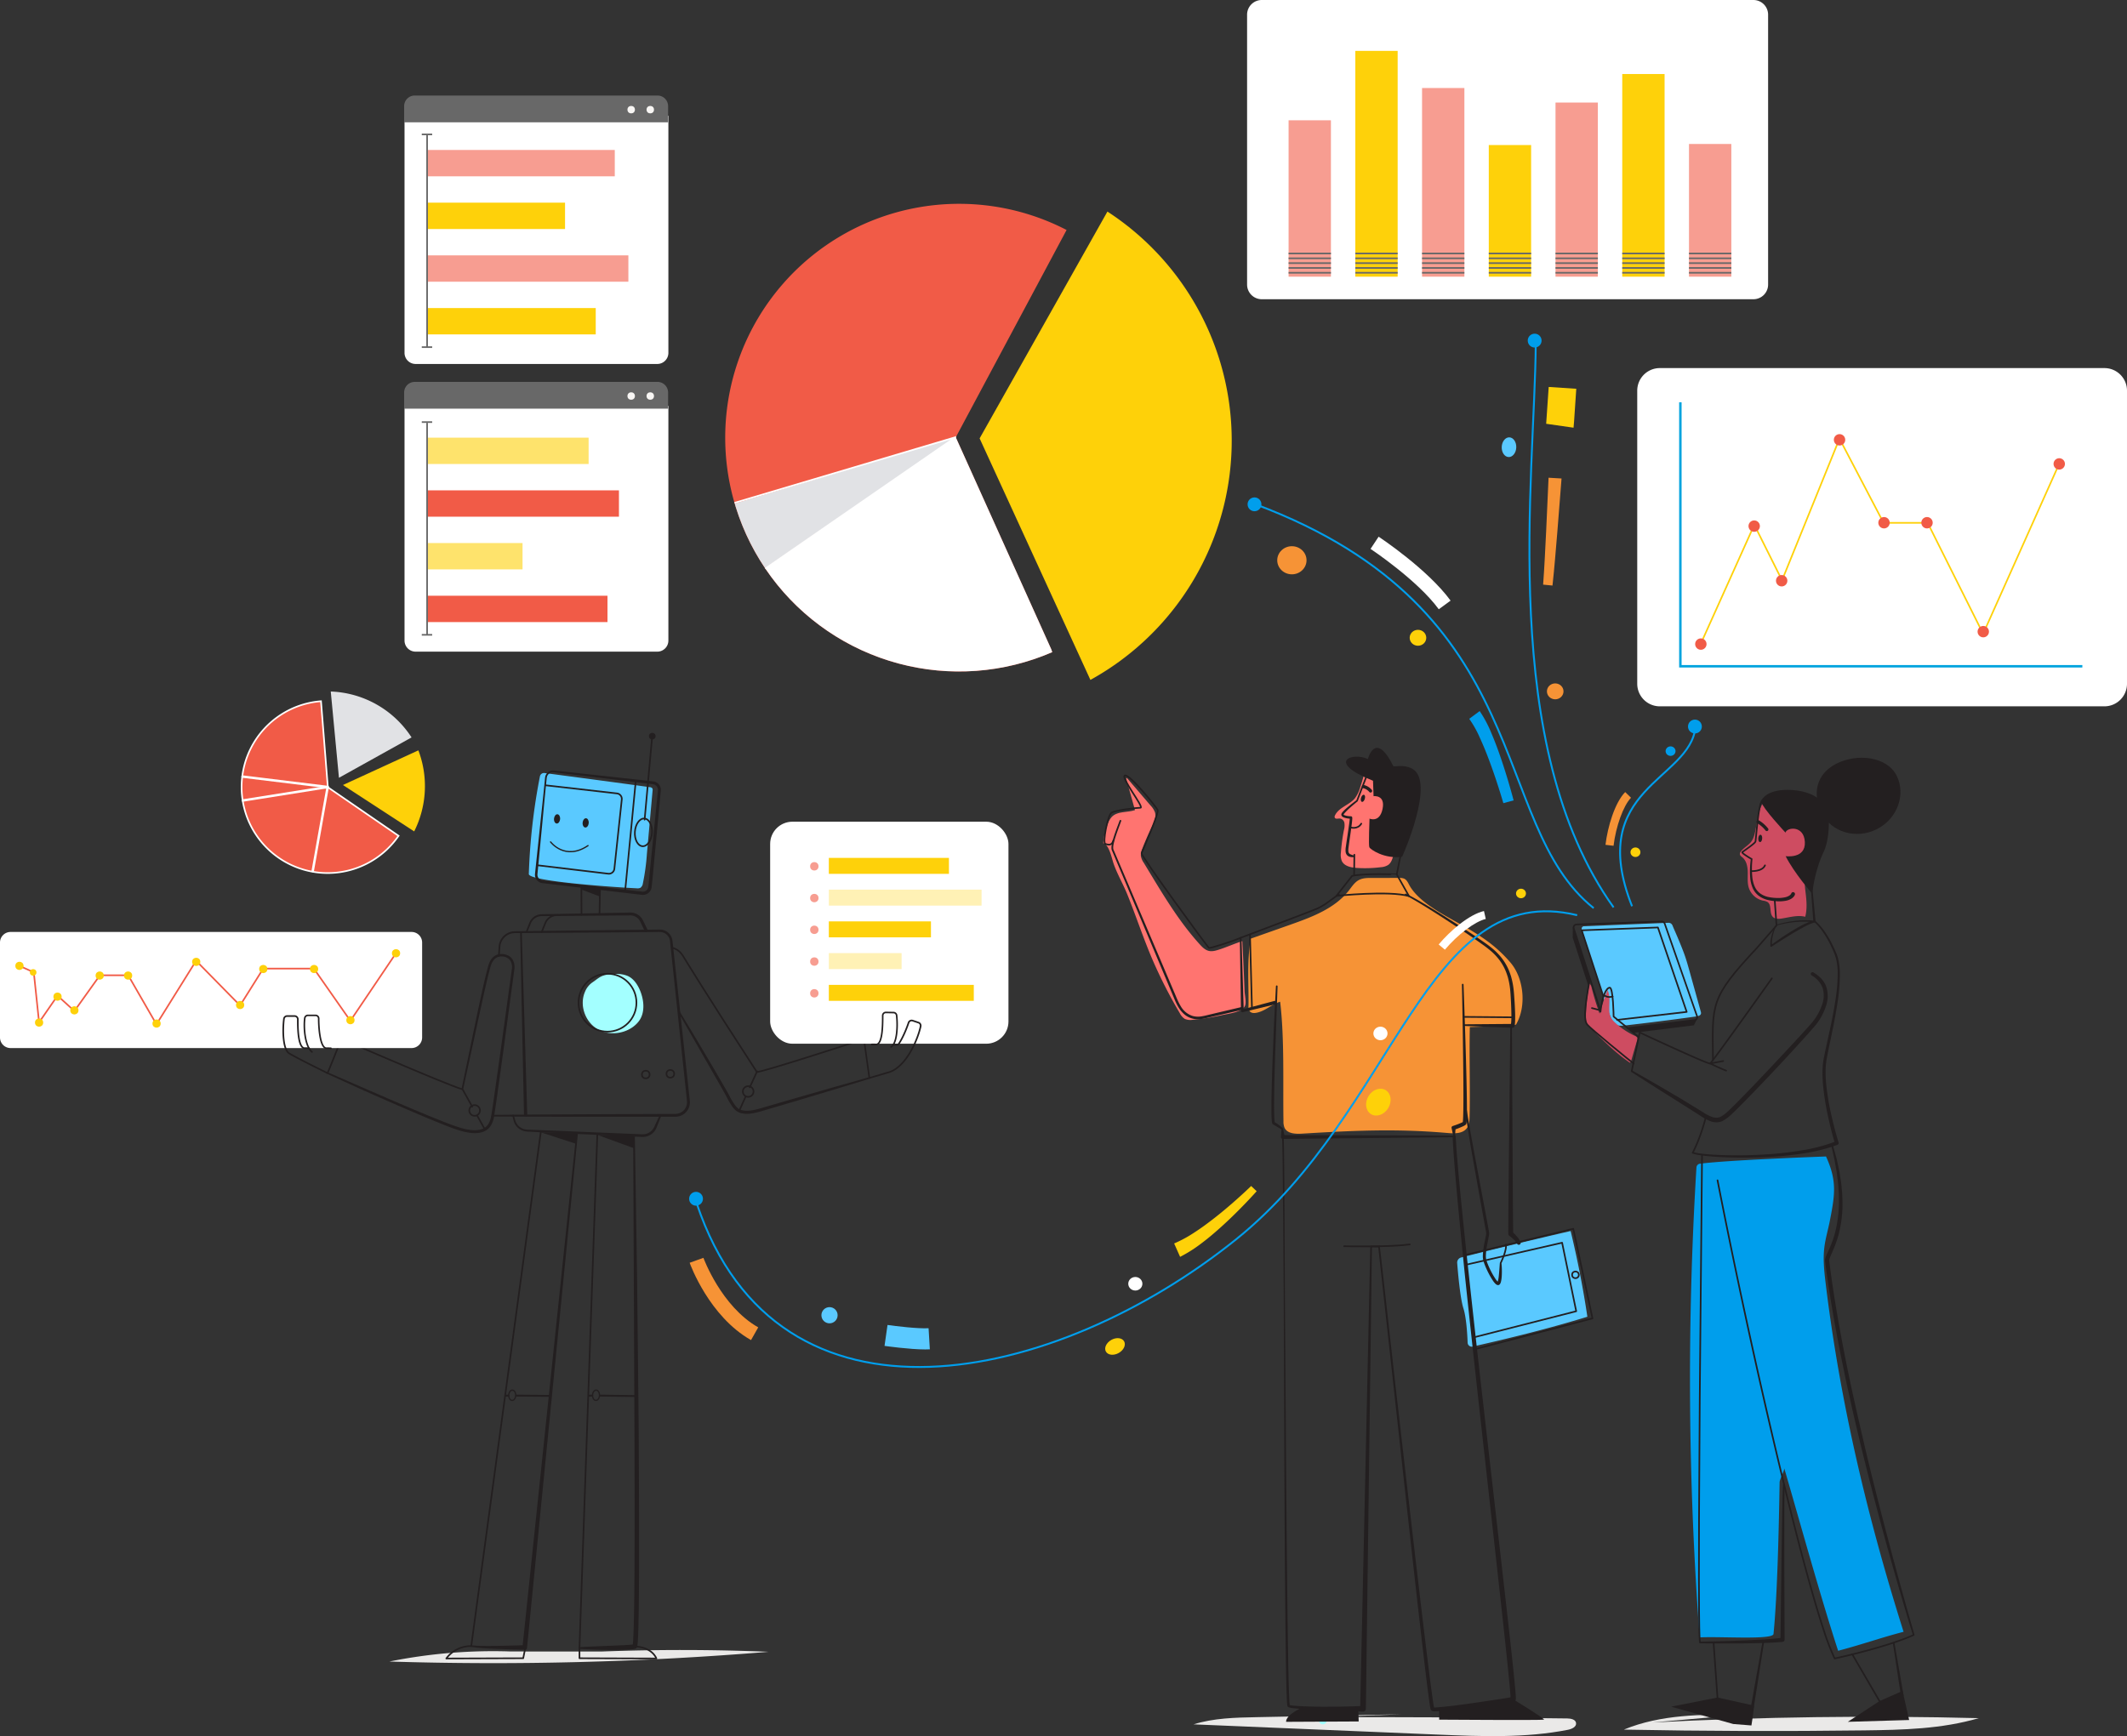 <svg xmlns="http://www.w3.org/2000/svg" xmlns:xlink="http://www.w3.org/1999/xlink" width="1308.124" height="1068.023" viewBox="0 0 1308.124 1068.023">
  <rect x="0" y="0" width="1308.124" height="1068.023" fill="#333333" stroke="none"/>
  <defs>
    <style>
      .cls-1, .cls-10, .cls-13, .cls-26, .cls-27, .cls-28, .cls-29, .cls-3, .cls-31, .cls-32, .cls-35, .cls-36, .cls-37, .cls-4, .cls-5 {
        fill: none;
      }

      .cls-2, .cls-6 {
        fill: #fff;
      }

      .cls-13, .cls-2, .cls-30, .cls-31, .cls-4 {
        stroke: #fff;
      }

      .cls-10, .cls-13, .cls-2, .cls-3, .cls-30, .cls-32, .cls-33, .cls-37, .cls-4, .cls-5 {
        stroke-miterlimit: 10;
      }

      .cls-2, .cls-36 {
        stroke-width: 2px;
      }

      .cls-3 {
        stroke: #00a3de;
      }

      .cls-3, .cls-31, .cls-4 {
        stroke-width: 1.5px;
      }

      .cls-33, .cls-5 {
        stroke: #fed10a;
      }

      .cls-30, .cls-7 {
        fill: #f15b47;
      }

      .cls-33, .cls-8 {
        fill: #fed10a;
      }

      .cls-9 {
        fill: #f79d91;
      }

      .cls-10 {
        stroke: #686868;
      }

      .cls-11 {
        clip-path: url(#clip-path);
      }

      .cls-12 {
        fill: #e1e2e5;
      }

      .cls-14 {
        fill: #fed109;
      }

      .cls-15 {
        fill: #686868;
      }

      .cls-16 {
        fill: #f8f6f4;
      }

      .cls-17 {
        fill: #fee36c;
      }

      .cls-18 {
        fill: #eae9e8;
      }

      .cls-19 {
        fill: #a3ffff;
      }

      .cls-20 {
        fill: #5ac9ff;
      }

      .cls-21 {
        fill: #ce4c61;
      }

      .cls-22 {
        fill: #ff7470;
      }

      .cls-23 {
        fill: #009eec;
      }

      .cls-24 {
        fill: #f69336;
      }

      .cls-25 {
        fill: #231f20;
      }

      .cls-26, .cls-27, .cls-28, .cls-29, .cls-35, .cls-36 {
        stroke: #231f20;
      }

      .cls-26, .cls-27, .cls-28, .cls-29, .cls-31, .cls-35, .cls-36 {
        stroke-linecap: round;
        stroke-linejoin: round;
      }

      .cls-27 {
        stroke-width: 0.803px;
      }

      .cls-28 {
        stroke-width: 1.168px;
      }

      .cls-29 {
        stroke-width: 0.963px;
      }

      .cls-32 {
        stroke: #f15b47;
      }

      .cls-34 {
        fill: #fff1b5;
      }

      .cls-35 {
        stroke-width: 0.783px;
      }

      .cls-37 {
        stroke: #009eec;
        stroke-width: 1.169px;
      }
    </style>
    <clipPath id="clip-path">
      <path class="cls-1" d="M587.754,268.903l58.799,130.564.586,1.714a143.846,143.846,0,1,1,8.816-259.71l-.121.233-68.079,127.421"/>
    </clipPath>
  </defs>
  <title>Data_Discovery</title>
  <g id="Layer_2" data-name="Layer 2">
    <g id="Layer_107" data-name="Layer 107">
      <g>
        <path class="cls-2" d="M1020.798,227.439h273.444a12.881,12.881,0,0,1,12.881,12.881V420.638a12.881,12.881,0,0,1-12.881,12.881H1020.798a12.882,12.882,0,0,1-12.882-12.882h0V240.321a12.882,12.882,0,0,1,12.882-12.881Z"/>
        <g>
          <polyline class="cls-3" points="1033.442 246.737 1033.442 409.881 1280.72 409.881"/>
          <line class="cls-4" x1="1281.573" y1="405.931" x2="1281.573" y2="413.436"/>
          <line class="cls-4" x1="1029.627" y1="246.727" x2="1037.133" y2="246.727"/>
        </g>
        <polyline class="cls-5" points="1046.011 395.977 1078.91 322.869 1095.968 356.986 1131.304 269.866 1158.415 321.651 1185.526 321.651 1219.643 389.885 1266.25 285.706"/>
        <g>
          <circle class="cls-6" cx="1046.011" cy="395.977" r="1.832"/>
          <circle class="cls-6" cx="1078.853" cy="323.531" r="1.832"/>
          <circle class="cls-6" cx="1095.918" cy="357.017" r="1.832"/>
          <circle class="cls-6" cx="1158.344" cy="321.821" r="1.832"/>
          <circle class="cls-6" cx="1185.397" cy="321.821" r="1.832"/>
          <circle class="cls-6" cx="1266.615" cy="285.718" r="1.832"/>
          <circle class="cls-6" cx="1219.726" cy="389.679" r="1.832"/>
          <circle class="cls-7" cx="1131.336" cy="270.564" r="3.503"/>
          <circle class="cls-7" cx="1158.686" cy="321.571" r="3.503"/>
          <circle class="cls-7" cx="1185.131" cy="321.571" r="3.503"/>
          <circle class="cls-7" cx="1219.728" cy="388.579" r="3.503"/>
          <circle class="cls-7" cx="1266.454" cy="285.384" r="3.503"/>
          <circle class="cls-7" cx="1078.844" cy="323.653" r="3.503"/>
          <circle class="cls-7" cx="1046.036" cy="396.228" r="3.503"/>
          <circle class="cls-7" cx="1095.745" cy="357.256" r="3.503"/>
        </g>
        <path class="cls-2" d="M776.003,1H1078.373a8.032,8.032,0,0,1,8.032,8.032v166.018a8.032,8.032,0,0,1-8.032,8.032H776.003a8.032,8.032,0,0,1-8.032-8.032V9.032A8.032,8.032,0,0,1,776.003,1Z"/>
        <g>
          <rect class="cls-8" x="833.533" y="31.306" width="26.037" height="138.902"/>
          <rect class="cls-8" x="915.616" y="89.228" width="26.037" height="80.98"/>
          <rect class="cls-8" x="997.699" y="45.538" width="26.037" height="124.669"/>
        </g>
        <g>
          <rect class="cls-9" x="792.492" y="74.003" width="26.037" height="96.205"/>
          <rect class="cls-9" x="874.575" y="54.144" width="26.037" height="116.064"/>
          <rect class="cls-9" x="956.658" y="63.08" width="26.037" height="107.127"/>
          <rect class="cls-9" x="1038.741" y="88.566" width="26.037" height="81.642"/>
        </g>
        <g>
          <line class="cls-10" x1="792.492" y1="167.801" x2="818.529" y2="167.801"/>
          <line class="cls-10" x1="792.492" y1="164.835" x2="818.529" y2="164.835"/>
          <line class="cls-10" x1="792.492" y1="161.869" x2="818.529" y2="161.869"/>
          <line class="cls-10" x1="792.492" y1="158.903" x2="818.529" y2="158.903"/>
          <line class="cls-10" x1="792.492" y1="155.936" x2="818.529" y2="155.936"/>
        </g>
        <g>
          <line class="cls-10" x1="833.533" y1="167.801" x2="859.571" y2="167.801"/>
          <line class="cls-10" x1="833.533" y1="164.835" x2="859.571" y2="164.835"/>
          <line class="cls-10" x1="833.533" y1="161.869" x2="859.571" y2="161.869"/>
          <line class="cls-10" x1="833.533" y1="158.903" x2="859.571" y2="158.903"/>
          <line class="cls-10" x1="833.533" y1="155.936" x2="859.571" y2="155.936"/>
        </g>
        <g>
          <line class="cls-10" x1="874.575" y1="167.801" x2="900.612" y2="167.801"/>
          <line class="cls-10" x1="874.575" y1="164.835" x2="900.612" y2="164.835"/>
          <line class="cls-10" x1="874.575" y1="161.869" x2="900.612" y2="161.869"/>
          <line class="cls-10" x1="874.575" y1="158.903" x2="900.612" y2="158.903"/>
          <line class="cls-10" x1="874.575" y1="155.936" x2="900.612" y2="155.936"/>
        </g>
        <g>
          <line class="cls-10" x1="915.616" y1="167.801" x2="941.654" y2="167.801"/>
          <line class="cls-10" x1="915.616" y1="164.835" x2="941.654" y2="164.835"/>
          <line class="cls-10" x1="915.616" y1="161.869" x2="941.654" y2="161.869"/>
          <line class="cls-10" x1="915.616" y1="158.903" x2="941.654" y2="158.903"/>
          <line class="cls-10" x1="915.616" y1="155.936" x2="941.654" y2="155.936"/>
        </g>
        <g>
          <line class="cls-10" x1="956.658" y1="167.801" x2="982.695" y2="167.801"/>
          <line class="cls-10" x1="956.658" y1="164.835" x2="982.695" y2="164.835"/>
          <line class="cls-10" x1="956.658" y1="161.869" x2="982.695" y2="161.869"/>
          <line class="cls-10" x1="956.658" y1="158.903" x2="982.695" y2="158.903"/>
          <line class="cls-10" x1="956.658" y1="155.936" x2="982.695" y2="155.936"/>
        </g>
        <g>
          <line class="cls-10" x1="997.699" y1="167.801" x2="1023.737" y2="167.801"/>
          <line class="cls-10" x1="997.699" y1="164.835" x2="1023.737" y2="164.835"/>
          <line class="cls-10" x1="997.699" y1="161.869" x2="1023.737" y2="161.869"/>
          <line class="cls-10" x1="997.699" y1="158.903" x2="1023.737" y2="158.903"/>
          <line class="cls-10" x1="997.699" y1="155.936" x2="1023.737" y2="155.936"/>
        </g>
        <g>
          <line class="cls-10" x1="1038.741" y1="167.801" x2="1064.778" y2="167.801"/>
          <line class="cls-10" x1="1038.741" y1="164.835" x2="1064.778" y2="164.835"/>
          <line class="cls-10" x1="1038.741" y1="161.869" x2="1064.778" y2="161.869"/>
          <line class="cls-10" x1="1038.741" y1="158.903" x2="1064.778" y2="158.903"/>
          <line class="cls-10" x1="1038.741" y1="155.936" x2="1064.778" y2="155.936"/>
        </g>
        <g>
          <path class="cls-7" d="M587.754,268.903l58.799,130.564.586,1.714a143.846,143.846,0,1,1,8.816-259.71l-.121.233-68.079,127.421"/>
          <g class="cls-11">
            <g>
              <polygon class="cls-12" points="463.787 354.264 587.754 268.903 447.133 311.231 463.787 354.264"/>
              <path class="cls-6" d="M587.754,268.903l68.201,134.062s-118.863,61.932-192.168-48.701Z"/>
              <g>
                <line class="cls-1" x1="562.178" y1="128.204" x2="587.754" y2="268.903"/>
                <polyline class="cls-13" points="469.571 350.54 587.754 268.903 451.042 309.534"/>
              </g>
            </g>
          </g>
        </g>
        <path class="cls-14" d="M670.612,418.263a168.097,168.097,0,0,0,10.464-288.106L602.474,269.687Z"/>
        <path class="cls-2" d="M410.062,71.225V217.084a5.82,5.82,0,0,1-5.82,5.82H255.609a5.82,5.82,0,0,1-5.82-5.82V71.865"/>
        <rect class="cls-9" x="262.674" y="92.26" width="115.419" height="16.208"/>
        <rect class="cls-8" x="262.674" y="124.676" width="84.834" height="16.208"/>
        <rect class="cls-9" x="262.674" y="157.092" width="123.782" height="16.208"/>
        <rect class="cls-8" x="262.674" y="189.508" width="103.711" height="16.208"/>
        <path class="cls-2" d="M410.062,249.707V394.062a5.82,5.82,0,0,1-5.82,5.82H255.609a5.82,5.82,0,0,1-5.82-5.82V250.018"/>
        <path class="cls-15" d="M255.079,234.935H404.354a6.531,6.531,0,0,1,6.531,6.531h0v9.952H248.548v-9.952a6.531,6.531,0,0,1,6.531-6.531Z"/>
        <circle class="cls-16" cx="399.925" cy="243.63" r="2.297"/>
        <circle class="cls-16" cx="388.185" cy="243.63" r="2.297"/>
        <rect class="cls-17" x="262.674" y="269.238" width="99.328" height="16.208"/>
        <rect class="cls-7" x="262.674" y="301.654" width="117.984" height="16.208"/>
        <rect class="cls-17" x="262.674" y="334.07" width="58.697" height="16.208"/>
        <rect class="cls-7" x="262.674" y="366.486" width="110.936" height="16.208"/>
        <g>
          <line class="cls-10" x1="262.674" y1="83.123" x2="262.674" y2="213.606"/>
          <line class="cls-10" x1="259.394" y1="82.682" x2="265.79" y2="82.682"/>
          <line class="cls-10" x1="259.394" y1="213.548" x2="265.79" y2="213.548"/>
          <line class="cls-10" x1="262.674" y1="260.101" x2="262.674" y2="390.584"/>
          <line class="cls-10" x1="259.394" y1="259.66" x2="265.79" y2="259.66"/>
          <line class="cls-10" x1="259.394" y1="390.526" x2="265.79" y2="390.526"/>
        </g>
        <path class="cls-15" d="M255.079,58.761H404.354a6.531,6.531,0,0,1,6.531,6.531v9.952H248.548V65.292A6.531,6.531,0,0,1,255.079,58.761Z"/>
        <circle class="cls-16" cx="399.925" cy="67.457" r="2.297"/>
        <circle class="cls-16" cx="388.185" cy="67.457" r="2.297"/>
        <path class="cls-18" d="M861.899,1054.593l-89.327,1.778c-12.969.258-26.144.548-38.526,4.414l150.245,6.3c26.739,1.121,53.778,2.221,80.034-2.962,2.37-.468,5.358-1.839,4.96-4.221-.364-2.183-3.215-2.723-5.428-2.751q-75.154-.955-150.317-.754"/>
        <path class="cls-19" d="M813.549,1060.779c3.217,0,3.223-5,0-5C810.332,1055.779,810.326,1060.779,813.549,1060.779Z"/>
        <path class="cls-18" d="M1071.223,1054.801c-24.548-.156-49.86-.171-72.541,9.22q73.919,1.434,147.858.479c23.677-.306,47.685-.845,70.402-7.527q-100.285-2.556-200.567,2.646"/>
        <path class="cls-18" d="M314.037,1015.953a321.844,321.844,0,0,0-74.557,6.188,2057.002,2057.002,0,0,0,233.224-5.989q-51.499-2.115-103.058-.16"/>
        <path class="cls-20" d="M334.93,475.554a2.577,2.577,0,0,0-2.87,2.033,376.356,376.356,0,0,0-6.836,60.067c-.186,4.654,55.734,8.332,66.427,8.815a4.021,4.021,0,0,0,2.238-.334,3.969,3.969,0,0,0,1.488-2.696,133.162,133.162,0,0,0,2.471-18.133l3.51-39.093a2.047,2.047,0,0,0-.126-1.174,2.072,2.072,0,0,0-1.628-.785C389.126,482.747,345.624,476.972,334.93,475.554Z"/>
        <path class="cls-20" d="M898.613,773.576c21.287-5.423,46.249-11.417,67.345-16.271q6.324,26.114,10.289,52.725c-22.409,6.947-47.441,13.152-70.519,18.351a2.559,2.559,0,0,1-3.125-2.41c-.186-5.145-.778-15.457-2.6-21.126-1.966-6.115-3.328-21.597-3.817-27.883A3.231,3.231,0,0,1,898.613,773.576Z"/>
        <path class="cls-20" d="M1026.116,567.69a2.546,2.546,0,0,1,2.448,1.564c1.548,3.7,2.738,6.257,4.403,10.332,1.182,2.892,2.364,5.786,3.376,8.742,1.011,2.954,1.849,5.964,2.686,8.971l6.95,24.968a2.899,2.899,0,0,1,.157,1.215c-.191,1.209-1.683,1.638-2.896,1.807q-21.898,3.055-43.868,5.559c-1.864.212-3.866.396-5.509-.508-1.794-.988-2.706-3.017-3.462-4.921-2.821-7.106-5.158-14.393-7.492-21.674-3.337-10.41-6.761-21.514-10.108-32.002a1.489,1.489,0,0,1,1.365-1.941Z"/>
        <path class="cls-21" d="M1090.493,489.882c-3.03.419-5.537,2.719-7,5.405a29.536,29.536,0,0,0-2.621,8.753l-1.159,6.119c-.508,2.683-1.062,5.473-2.719,7.643-1.791,2.346-4.67,3.691-6.396,6.085a2.397,2.397,0,0,0-.575,1.595c.095.867.935,1.416,1.601,1.979,2.49,2.106,3.181,5.651,3.248,8.912s-.322,6.606.637,9.723a11.87,11.87,0,0,0,8.709,7.955,7.889,7.889,0,0,1,2.814.844c2.794,1.852.93,6.807,3.303,9.175,1.384,1.381,3.625,1.281,5.555.972,4.778-.766,9.663-2.233,14.36-1.07,1.349-5.619.715-10.641.023-16.378-1.963-16.265,4.606-33.384.103-49.136-.624-2.183-6.609-4.915-7.991-6.717a7.624,7.624,0,0,0-5.751-3.197c-2.399-.02-4.651,1.435-7.045,1.288"/>
        <path class="cls-21" d="M977.583,604.971A119.124,119.124,0,0,0,975.312,625.251a10.883,10.883,0,0,0,.158,2.647c.466,2.092,2.046,3.727,3.559,5.245,7.251,7.272,14.557,14.59,23.036,20.384a.777.777,0,0,0,.38.168c.347.019.538-.387.634-.721l3.731-12.938a2.669,2.669,0,0,0,.134-1.497c-.224-.734-1.005-1.118-1.702-1.438a44.877,44.877,0,0,1-11.969-8.052,11.784,11.784,0,0,1-2.59-3.172,10.808,10.808,0,0,1-.947-4.575c-.117-4.112.686-8.459-1.063-12.182a137.682,137.682,0,0,0-4.906,14.487,162.365,162.365,0,0,1-5.175-17.142"/>
        <path class="cls-22" d="M840.297,470.904q-1.583,6.787-3.754,13.415a20.384,20.384,0,0,1-3.224,6.721c-3.45,4.212-9.848,5.579-12.245,10.485a1.783,1.783,0,0,0-.198,1.466c.477,1.069,2.044.48,3.2.543a3.325,3.325,0,0,1,2.758,2.783,10.535,10.535,0,0,1-.283,4.199,112.991,112.991,0,0,0-1.878,14.036,10.309,10.309,0,0,0,.526,5.047c1.475,3.206,5.52,4.077,9.003,4.313a78.392,78.392,0,0,0,15.098-.436,9.433,9.433,0,0,0,4.52-1.428c1.802-1.331,2.518-3.671,3.113-5.849,3.346-12.253,6.321-24.616,8.614-37.116.759-4.135,1.362-8.729-.873-12.274-2.257-3.58-6.679-4.941-10.73-6.036a27.288,27.288,0,0,0-7.957-1.326,9.274,9.274,0,0,0-7.14,3.267"/>
        <path class="cls-22" d="M693.058,478.568l14.582,17.013a12.303,12.303,0,0,1,2.628,4.041c1.001,3.101-.562,6.382-1.996,9.308q-3.135,6.398-5.692,13.059a10.192,10.192,0,0,0-.951,4.424,10.361,10.361,0,0,0,1.795,4.365c10.531,17.31,20.689,34.974,34.279,50.002,1.636,1.809,3.447,3.692,5.829,4.219,2.053.454,4.172-.183,6.177-.814,4.107-1.292,10.225-3.935,14.331-5.227q.528,10.149.968,20.302.226,5.221.43,10.444c.089,2.295,1.216,7.096.213,9.165-1.896,3.909-10.458,4.765-14.132,5.621a128.679,128.679,0,0,1-17.974,2.864,8.683,8.683,0,0,1-4.874-.546,8.844,8.844,0,0,1-3.115-3.576,294.234,294.234,0,0,1-16.57-32.415c-5.759-13.336-10.251-27.169-15.694-40.632-2.6-6.43-6.328-12.686-8.522-19.195-1.028-3.052-2.581-10.937-6.012-12.25a1.078,1.078,0,0,0-.243-.04A38.645,38.645,0,0,1,681.438,506.469a12.12,12.12,0,0,1,2.364-3.961c3.514-3.586,9.463-2.541,14.219-4.15l-5.43-19.443"/>
        <path class="cls-23" d="M1170.716,1003.851c-14.46,3.77-25.788,7.909-40.248,11.669-10.955-33.579-23.577-79.543-33.103-112.17-.013,1.631-2.865,6.735-2.893,8.499-.41,26.082-1.317,69.259-3.743,93.246,0,3.914-32.832,1.482-45.432,2.212a2132.47,2132.47,0,0,1-1.968-289.119,2.462,2.462,0,0,1,2.143-2.298c18.298-2.352,77.549-4.449,77.549-4.449,6.84,15.08,5.51,23.409,2.33,39.669-1.06,5.43-2.68,10.76-3.36,16.25-.9,7.39-.08,14.87.82,22.25C1131.68,862.77,1148.516,933.581,1170.716,1003.851Z"/>
        <path class="cls-24" d="M769.219,577.439c-2.396,13.953-1.207,27.038-1.381,41.194a5.19,5.19,0,0,0,.844,3.559c1.297,1.479,3.663,1.037,5.547.472,4.64-1.393,8.427-5.026,13.067-6.419,2.741,22.621,1.671,50.731,2.047,73.514a9.689,9.689,0,0,0,.67,4.049c1.71,3.579,6.62,3.827,10.579,3.59,31.66-1.896,58.143-3.165,89.739-.396,4.231.371,9.264.448,11.794-2.964,1.506-2.031,1.628-4.738,1.691-7.266.431-17.32-.283-37.62.148-54.94,5.757-.231,27.879-.634,28.445-1.605,6.455-11.063,4.885-28.32-3.439-38.055s-16.889-15.581-27.968-22.008-28.413-14.575-34.387-25.905c-.747-1.418-1.505-2.986-2.945-3.69a6.967,6.967,0,0,0-3.029-.479c-4.49-.036-12.373.043-16.863.007-2.743-.022-5.617-.014-8.042,1.269-2.65,1.403-4.317,4.082-6.164,6.444-8.719,11.154-22.814,16.383-36.166,21.093l-24.189,8.533"/>
        <path class="cls-19" d="M392.91,628.197c4.253-5.63,3.035-14.076.202-20.042-1.503-3.167-3.712-6.216-6.969-7.719a17.401,17.401,0,0,0-6.996-1.276,24.028,24.028,0,0,0-8.121,1.02c-2.651.895-4.46,2.724-6.729,4.199a12.889,12.889,0,0,0-4.572,5.866c-3.546,8.266.243,18.811,8.331,23.187S387.449,635.427,392.91,628.197Z"/>
        <path class="cls-25" d="M367.871,697.472l-10.992,316.367-.497-.517h.002c7.258-.435,14.516-.713,21.754-.991l5.416-.248c1.783-.101,3.621-.177,5.302-.396l.319-.036.242-.054.243-.049.122-.022.061-.011a1.46,1.46,0,0,0-.661.478,1.282,1.282,0,0,0-.105.179c-.016.039-.019.05-.017.04l.011-.046.045-.233.082-.596c.099-.843.163-1.74.219-2.63.11-1.788.183-3.595.246-5.401.446-14.476.5-29.011.583-43.527.121-29.042.021-58.091-.085-87.139l-.731-174.296a.5.5,0,0,1,1-.012l1.379,87.143.935,87.15q.311,43.578.296,87.162c-.052,14.533-.073,29.053-.489,43.615-.06,1.822-.129,3.645-.238,5.482-.057.922-.118,1.837-.228,2.798-.027.241-.062.487-.109.752-.024.133-.05.27-.091.433-.02.081-.042.165-.082.281a1.784,1.784,0,0,1-.078.199,1.657,1.657,0,0,1-.97.917l-.105.024-.211.047-.424.089-.425.083-.357.038c-3.789.401-7.374.414-11.035.45q-10.927.044-21.819-.674h-.002a.498.498,0,0,1-.498-.498l0-.02L366.872,697.437a.5.5,0,0,1,1.0.031l-0.0.004Z"/>
        <path class="cls-25" d="M355.424,697.244l-31.317,316.685a1.069,1.069,0,0,1-1.059.958h-0q-8.333-.157-16.65-.477c-2.775-.116-5.548-.236-8.324-.415a77.078,77.078,0,0,1-8.35-.854l-.001-0a.482.482,0,0,1-.4-.54l.002-.018,42.841-316.783a.5.5,0,0,1,.992.128l-.001.006L290.316,1012.716l-.397-.557.001 0a77.17,77.17,0,0,0,8.221.381c2.764.026,5.533-.006,8.301-.042q8.302-.128,16.606-.434h0l-1.749,1.581,33.13-316.502a.5.5,0,0,1,.995.1h0Z"/>
        <path class="cls-26" d="M323.048,1013.822l-1.269,6.294-47.301.158a18.754,18.754,0,0,1,15.343-7.624"/>
        <path class="cls-26" d="M356.379,1013.822l.008,6.294,47.302.158s-2.395-7.132-13.786-7.444"/>
        <ellipse class="cls-27" cx="315.026" cy="858.346" rx="3.157" ry="2.139" transform="translate(-553.771 1143.285) rotate(-88.004)"/>
        <line class="cls-28" x1="312.69" y1="858.539" x2="310.777" y2="858.607"/>
        <line class="cls-28" x1="338.564" y1="858.73" x2="317.605" y2="858.555"/>
        <ellipse class="cls-27" cx="366.557" cy="858.342" rx="3.157" ry="2.139" transform="translate(-504.032 1194.779) rotate(-88.004)"/>
        <line class="cls-28" x1="364.213" y1="858.539" x2="362.3" y2="858.607"/>
        <line class="cls-28" x1="391.006" y1="858.831" x2="369.127" y2="858.555"/>
        <polygon class="cls-25" points="332.435 696.546 354.339 703.652 354.927 697.194 332.435 696.546"/>
        <polygon class="cls-25" points="367.465 698.218 390.038 706.411 389.787 698.552 367.465 698.218"/>
        <path class="cls-25" d="M316.054,686.133l.863,3.094a8.118,8.118,0,0,0,1.359,2.665,7.868,7.868,0,0,0,5.054,2.943c.952.13,2.091.112,3.143.167l3.213.116,6.425.251,25.698,1.056,25.698,1.056,6.425.264a10.61,10.61,0,0,0,2.99-.126,7.638,7.638,0,0,0,4.726-3.149,7.961,7.961,0,0,0,.735-1.27l.666-1.462q1.323-2.929,2.731-5.822a.501.501,0,0,1,.919.395q-1.139,3.011-2.353,5.99l-.605,1.491a9.446,9.446,0,0,1-.809,1.544,9.231,9.231,0,0,1-5.662,3.884,11.385,11.385,0,0,1-3.409.161l-6.423-.297-25.692-1.186L336.053,696.711l-6.422-.31-3.211-.164c-1.086-.075-2.1-.058-3.271-.227a9.012,9.012,0,0,1-5.74-3.453,9.192,9.192,0,0,1-1.5-3.051l-.819-3.112a.5.5,0,1,1,.965-.261Z"/>
        <path class="cls-25" d="M306.312,588.027l.346-5.363a10.194,10.194,0,0,1,1.717-5.308,10.064,10.064,0,0,1,4.291-3.604,9.862,9.862,0,0,1,2.728-.77,24.227,24.227,0,0,1,2.75-.118l21.494-.279,42.988-.494,21.494-.231a22.463,22.463,0,0,1,2.789.056,7.74,7.74,0,0,1,6.41,5.509,9.269,9.269,0,0,1,.277,1.453l.145,1.336.29,2.671.579,5.342,4.636,42.738,4.635,42.738.29,2.671a11.438,11.438,0,0,1,.052,2.888,8.854,8.854,0,0,1-2.636,5.228,9.137,9.137,0,0,1-2.443,1.686,9.46,9.46,0,0,1-2.864.78c-1.035.079-1.857.036-2.772.047l-2.687-.001-21.495-.005c-28.66-.012-57.32.031-85.98-.147a.5.5,0,0,1-.002-1c28.659-.292,57.319-.364,85.979-.489l21.495-.09,2.687-.011c.876-.012,1.847.016,2.599-.05a7.199,7.199,0,0,0,6.357-6.181,9.603,9.603,0,0,0-.051-2.467l-.283-2.672-4.535-42.752-4.535-42.751-.567-5.344-.283-2.672-.142-1.336a7.725,7.725,0,0,0-.221-1.184,6.214,6.214,0,0,0-5.134-4.431,21.904,21.904,0,0,0-2.577-.049l-21.494.18-42.988.328-21.494.132a23.443,23.443,0,0,0-2.615.09,8.748,8.748,0,0,0-2.429.668,8.974,8.974,0,0,0-3.848,3.189,9.123,9.123,0,0,0-1.572,4.777l-.383,5.36a.5.5,0,0,1-.998-.068Z"/>
        <path class="cls-25" d="M320.915,574.025l3.347,111.652a1.005,1.005,0,1,1-2.01.067l-0-.007-0-.009-2.337-111.678a.5.5,0,0,1,1-.025Z"/>
        <circle class="cls-26" cx="373.606" cy="616.838" r="17.813"/>
        <circle class="cls-26" cx="412.253" cy="660.591" r="2.37"/>
        <circle class="cls-26" cx="397.144" cy="661.035" r="2.37"/>
        <path class="cls-26" d="M201.527,659.913c.318-.476,6.424-15.795,6.424-15.795"/>
        <path class="cls-25" d="M222.18,643.869q15.485,6.685,31.025,13.247,7.772,3.274,15.569,6.482l7.818,3.148,3.928,1.507c.656.244,1.314.482,1.972.705.329.112.659.22.984.316.164.052.323.09.481.131l.216.043.066.007.017.003a.257.257,0,0,0-.074.006.261.261,0,0,0-.139.087l-.169.28,10.378-49.714c1.799-8.276,3.522-16.558,5.714-24.781l.433-1.542a14.388,14.388,0,0,1,.565-1.574,10.582,10.582,0,0,1,1.798-2.89,7.253,7.253,0,0,1,2.876-1.991,7.974,7.974,0,0,1,3.449-.439,9.71,9.71,0,0,1,3.32.87,6.52,6.52,0,0,1,2.699,2.279,7.974,7.974,0,0,1,1.22,3.268,10.785,10.785,0,0,1-.046,3.433l.009-.055-6.845,50.763-3.512,25.372c-.606,4.229-1.195,8.451-1.864,12.686-.09.539-.153,1.037-.265,1.61l-.171.859-.088.429-.112.367a15.002,15.002,0,0,1-1.246,3.14,9.329,9.329,0,0,1-2.223,2.723,8.459,8.459,0,0,1-1.467.988l-.782.408a7.613,7.613,0,0,1-.818.297,15.915,15.915,0,0,1-6.691.656,34.485,34.485,0,0,1-6.447-1.204c-4.189-1.198-8.155-2.802-12.13-4.376-7.939-3.179-15.794-6.533-23.636-9.916q-11.758-5.085-23.458-10.293l-23.32-10.599a.5.5,0,0,1,.41-.912l23.476,10.225q11.735,5.117,23.504,10.151c7.853,3.337,15.72,6.645,23.648,9.77,3.965,1.548,7.942,3.122,11.968,4.248a32.751,32.751,0,0,0,6.121,1.113,14.154,14.154,0,0,0,5.946-.592,7.517,7.517,0,0,0,4.307-3.571,13.222,13.222,0,0,0,1.108-2.797l.123-.398.067-.357.138-.712c.095-.474.171-1.035.258-1.548.674-4.195,1.277-8.427,1.893-12.646l3.581-25.354L314.747,596.488l.01-.056a7.866,7.866,0,0,0-.926-5.522,6.362,6.362,0,0,0-4.871-2.493,5.875,5.875,0,0,0-5.081,1.92,9.09,9.09,0,0,0-1.542,2.473,22.307,22.307,0,0,0-.939,2.923c-2.195,8.129-3.938,16.427-5.769,24.682l-10.777,49.626-.01.045a.382.382,0,0,1-.159.235.838.838,0,0,1-.268.117.807.807,0,0,1-.138.021l-.049-.003-.197-.017-.301-.059c-.182-.047-.365-.092-.536-.146-.349-.102-.687-.213-1.023-.328-.673-.228-1.337-.469-1.999-.714l-3.947-1.514-7.831-3.153q-7.809-3.199-15.578-6.486-15.548-6.555-31.034-13.251a.5.5,0,0,1,.396-.918Z"/>
        <line class="cls-26" x1="293.454" y1="686.267" x2="298.069" y2="694.559"/>
        <line class="cls-26" x1="284.363" y1="669.936" x2="290.429" y2="680.833"/>
        <circle class="cls-26" cx="291.892" cy="683.131" r="3.294"/>
        <path class="cls-25" d="M418.095,622.359l7.894,13.1c2.639,4.362,5.217,8.76,7.823,13.143,2.592,4.391,5.203,8.77,7.757,13.184l3.825,6.627,1.893,3.33.934,1.681c.305.578.612,1.095.937,1.847l-.077-.171a49.847,49.847,0,0,0,3.009,4.864,9.956,9.956,0,0,0,1.844,1.901,7.165,7.165,0,0,0,2.315,1.094,14.283,14.283,0,0,0,5.414.186l1.398-.208c.466-.08.931-.193,1.396-.288.933-.177,1.856-.444,2.783-.687l22.412-6.512,22.444-6.445,22.473-6.347a.5.5,0,0,1,.282.959l-22.339,6.81-22.369,6.712-22.41,6.61c-.955.254-1.901.532-2.881.723-.487.101-.969.22-1.461.307l-1.489.228a15.676,15.676,0,0,1-6.167-.232,9.054,9.054,0,0,1-2.92-1.407,11.794,11.794,0,0,1-2.205-2.277,50.885,50.885,0,0,1-3.114-5.068l-.077-.171c-.192-.414-.509-1.009-.802-1.556l-.916-1.665-1.871-3.325-3.791-6.634L432.431,649.407l-15.198-26.541a.5.5,0,0,1,.862-.507Z"/>
        <path class="cls-26" d="M523.635,641.743s-57.107,18.577-58.197,17.669c-31.987-49.192-44.925-70.578-44.925-70.578-2.061-3.522-4.089-4.928-7.189-5.857"/>
        <line class="cls-29" x1="531.674" y1="641.623" x2="534.627" y2="662.859"/>
        <line class="cls-26" x1="458.557" y1="674.604" x2="454.673" y2="683.262"/>
        <line class="cls-26" x1="465.624" y1="659.044" x2="461.103" y2="668.929"/>
        <circle class="cls-26" cx="460.136" cy="671.476" r="3.294"/>
        <path class="cls-30" d="M197.415,431.375a52.937,52.937,0,1,0,47.708,82.806L201.618,484.279Z"/>
        <path class="cls-14" d="M254.731,511.459a62.056,62.056,0,0,0,2.572-49.851l-46.381,21.314Z"/>
        <path class="cls-12" d="M253.112,453.641a61.851,61.851,0,0,0-49.688-28.232l5.035,53.071Z"/>
        <polyline class="cls-31" points="149.378 492.45 201.523 484.154 192.336 535.801"/>
        <line class="cls-31" x1="149.182" y1="477.738" x2="201.523" y2="484.153"/>
        <path class="cls-6" d="M6.504,573.32H253.109a6.504,6.504,0,0,1,6.504,6.504h0v58.418a6.504,6.504,0,0,1-6.504,6.504H6.504A6.504,6.504,0,0,1,0,638.242H0V579.823A6.504,6.504,0,0,1,6.504,573.32Z"/>
        <polyline class="cls-32" points="11.962 594.177 20.781 598.143 24.033 628.943 35.38 612.526 45.762 621.942 61.455 599.972 78.838 599.972 96.221 630.15 120.605 591.039 147.645 618.562 161.889 595.867 193.034 595.867 215.487 627.977 243.492 586.452"/>
        <g>
          <circle class="cls-33" cx="11.962" cy="594.177" r="2.027"/>
          <circle class="cls-8" cx="20.388" cy="598.204" r="2.027"/>
          <circle class="cls-33" cx="24.041" cy="629.074" r="2.027"/>
          <circle class="cls-33" cx="35.375" cy="613.117" r="2.027"/>
          <circle class="cls-33" cx="45.74" cy="621.543" r="2.027"/>
          <circle class="cls-33" cx="61.324" cy="600.142" r="2.027"/>
          <circle class="cls-33" cx="78.773" cy="600.142" r="2.027"/>
          <circle class="cls-33" cx="96.296" cy="629.67" r="2.027"/>
          <circle class="cls-33" cx="120.679" cy="591.716" r="2.027"/>
          <circle class="cls-33" cx="147.672" cy="618.262" r="2.027"/>
          <circle class="cls-33" cx="161.914" cy="596.116" r="2.027"/>
          <circle class="cls-33" cx="193.157" cy="596.116" r="2.027"/>
          <circle class="cls-33" cx="215.527" cy="627.583" r="2.027"/>
          <circle class="cls-33" cx="243.564" cy="586.422" r="2.027"/>
        </g>
        <rect class="cls-6" x="473.65" y="505.496" width="146.564" height="136.579" rx="13.684"/>
        <g>
          <rect class="cls-8" x="509.744" y="527.752" width="73.857" height="9.826"/>
          <rect class="cls-34" x="509.744" y="547.282" width="93.94" height="9.826"/>
          <rect class="cls-8" x="509.744" y="566.812" width="62.802" height="9.826"/>
          <rect class="cls-34" x="509.744" y="586.341" width="44.747" height="9.826"/>
          <rect class="cls-8" x="509.744" y="605.871" width="89.149" height="9.826"/>
        </g>
        <g>
          <circle class="cls-9" cx="500.813" cy="532.936" r="2.579"/>
          <circle class="cls-9" cx="500.813" cy="552.466" r="2.579"/>
          <circle class="cls-9" cx="500.813" cy="571.996" r="2.579"/>
          <circle class="cls-9" cx="500.813" cy="591.525" r="2.579"/>
          <circle class="cls-9" cx="500.813" cy="611.055" r="2.579"/>
        </g>
        <path class="cls-29" d="M191.875,647.144c-4.149-3.302-5.3-14.465-4.426-20.901a1.946,1.946,0,0,1,1.981-1.601h4.571a1.929,1.929,0,0,1,1.998,1.857h0l0.0.016c-.046,4.636.629,17.476,4.459,18.299,1.287,0,2.395.019,3.054.034"/>
        <path class="cls-26" d="M200.874,659.903s-19.799-9.749-23.221-12.031c-3.695-2.612-3.906-14.149-3.032-21.094a1.989,1.989,0,0,1,1.981-1.728h4.571a2,2,0,0,1,1.998,2.001l-0.0.02c-.046,5.002.038,16.831,3.869,17.719,1.287,0,2.395.021,3.054.037"/>
        <path class="cls-26" d="M201.421,660.149c-.359-.162-.547-.246-.547-.246"/>
        <path class="cls-29" d="M548.05,644.042c3.737-2.355,4.136-13.042,3.375-19.493a1.946,1.946,0,0,0-1.952-1.636l-4.57-.08a1.929,1.929,0,0,0-2.03,1.822l-.001.016c-.036,4.636.12,17.079-3.724,17.835-1.287-.023-2.395-.023-3.054-.02"/>
        <path class="cls-26" d="M534.709,663.137c7.594-2.236,12.646-3.724,12.646-3.724,10.899-4.149,17.414-21.195,18.838-28.049a1.989,1.989,0,0,0-1.314-2.277l-3.551-1.2a2,2,0,0,0-2.539,1.245v0l-.006.019c-1.106,3.329-3.717,9.912-6.44,13.553h-2.995"/>
        <line class="cls-26" x1="357.559" y1="545.139" x2="357.63" y2="562.641"/>
        <line class="cls-26" x1="369.008" y1="546.411" x2="368.708" y2="562.406"/>
        <ellipse class="cls-26" cx="395.724" cy="512.063" rx="8.542" ry="5.27" transform="translate(-142.273 871.737) rotate(-86.068)"/>
        <line class="cls-26" x1="396.45" y1="504.248" x2="400.994" y2="454.089"/>
        <circle class="cls-25" cx="401.141" cy="452.867" r="2.038"/>
        <path class="cls-25" d="M323.319,573.239l1.952-4.927a9.893,9.893,0,0,1,1.249-2.475,8.299,8.299,0,0,1,2.018-1.978,8.412,8.412,0,0,1,2.576-1.174,10.494,10.494,0,0,1,2.763-.283l5.298-.101,21.193-.406,21.193-.406,5.298-.101c.432-.01.881-.021,1.392,0a8.686,8.686,0,0,1,1.46.217,8.555,8.555,0,0,1,4.863,3.172,8.282,8.282,0,0,1,.787,1.256l.594,1.204,2.325,4.762a.962.962,0,0,1-1.729.844l-.005-.009-2.273-4.787-.565-1.178a6.445,6.445,0,0,0-.607-.992,6.749,6.749,0,0,0-3.808-2.542,8.303,8.303,0,0,0-2.412-.196l-5.299.044-21.197.175-21.197.175-5.299.044a9.353,9.353,0,0,0-2.496.219,7.283,7.283,0,0,0-2.233.988,7.2,7.2,0,0,0-1.765,1.694,8.819,8.819,0,0,0-1.147,2.231l-2.005,4.905a.5.5,0,0,1-.928-.373Z"/>
        <path class="cls-26" d="M333.129,573.425l2.266-5.632a7.652,7.652,0,0,1,6.434-4.766"/>
        <polygon class="cls-25" points="368.914 551.511 357.589 547.246 357.491 545.53 369.061 547.148 368.914 551.511"/>
        <path class="cls-25" d="M336.252,478.522c-1.182,11.176-2.168,22.371-3.261,33.555l-1.602,16.78-.801,8.39-.048.52c-0.0.145-.022.291-.01.436a3.481,3.481,0,0,0,.13.857,3.628,3.628,0,0,0,2.269,2.445,3.877,3.877,0,0,0,.843.196l1.047.115,33.507,3.721,16.753,1.869,8.376.934,1.047.117.52.057c.136.002.273.024.409.017a3.492,3.492,0,0,0,1.562-.4,3.406,3.406,0,0,0,1.766-2.583c1.035-11.132,2.213-22.35,3.312-33.521l1.677-16.773.838-8.387c.039-.358.07-.707.079-.962a3.716,3.716,0,0,0-.105-.832,3.535,3.535,0,0,0-2.952-2.657l-1.031-.125-33.474-4.014-16.736-2.012-8.368-1.006a19.179,19.179,0,0,0-2.014-.194,3.757,3.757,0,0,0-1.76.483A3.894,3.894,0,0,0,336.252,478.522Zm-1.031-.104a4.955,4.955,0,0,1,2.47-3.811,4.847,4.847,0,0,1,2.255-.645,19.014,19.014,0,0,1,2.179.179l8.378.918,16.756,1.835,33.512,3.68,1.061.123a5.282,5.282,0,0,1,4.437,3.951,5.482,5.482,0,0,1,.163,1.252c-.011.448-.048.798-.081,1.139l-.791,8.391-1.581,16.782c-1.078,11.199-2.054,22.353-3.216,33.588a5.422,5.422,0,0,1-2.834,4.095,5.485,5.485,0,0,1-2.484.622c-.215.007-.429-.02-.643-.032l-.527-.061-1.046-.123-8.371-.983L368.117,547.353l-33.481-3.948-1.046-.125a5.473,5.473,0,0,1-1.202-.291,5.184,5.184,0,0,1-3.212-3.527,5.004,5.004,0,0,1-.172-1.222c-.012-.206.014-.411.022-.616l.055-.528.885-8.382,1.771-16.763C332.891,500.773,334.154,489.605,335.221,478.418Z"/>
        <line class="cls-26" x1="390.998" y1="480.441" x2="384.456" y2="548.228"/>
        <path class="cls-26" d="M335.402,483.083l44.002,5.014a3.399,3.399,0,0,1,2.995,3.739l-4.562,42.636a3.399,3.399,0,0,1-3.741,3.018l-.041-.005-43.81-5.228"/>
        <ellipse class="cls-25" cx="342.597" cy="503.765" rx="2.858" ry="1.879" transform="translate(-189.851 799.826) rotate(-84.857)"/>
        <ellipse class="cls-25" cx="360.189" cy="506.223" rx="2.858" ry="1.879" transform="translate(-176.283 819.584) rotate(-84.857)"/>
        <path class="cls-35" d="M338.601,517.93s8.879,11.849,23.036,2.268"/>
        <path class="cls-25" d="M789.493,699.425c.265,8.274.274,16.507.359,24.759l.154,24.743.239,49.484.685,98.965q.377,49.481.934,98.96l.38,24.735c.169,8.239.299,16.497.699,24.703.06,1.016.118,2.061.242,3.014.017.105.036.243.052.291l.01.052a.438.438,0,0,0-.163-.235c-.094-.059-.004-.014-.016-.026l.034.008a.22.22,0,0,1,.061.03l.158.039.317.08c.473.086.96.159,1.464.213,2.006.222,4.065.322,6.113.416q6.157.251,12.341.289,6.179-.005,12.36-.092c4.12-.107,8.244-.193,12.357-.404h.002l-1.757,1.726,6.231-284.388v-.008a.493.493,0,0,1,.492-.493h0l.008 0,4.855.074a.204.204,0,1,1,.404-.058l.063.437c.272,1.881.442,3.573.658,5.367l.606,5.31,1.196,10.621,2.37,21.243,4.764,42.482,9.786,84.934c3.297,28.307,6.595,56.615,10.082,84.895.879,7.068,1.763,14.138,2.729,21.189.245,1.761.493,3.524.768,5.273.141.862.28,1.773.467,2.554a.946.946,0,0,0,.031.113c-.057-.025.18.197-.209-.215-.334-.139-.059-.047-.12-.077a.504.504,0,0,1,.062.005c.207-.005.395.005.616-.009.429-.016.866-.044,1.306-.076,3.521-.271,7.066-.677,10.598-1.077q10.589-1.366,21.143-2.987c3.512-.544,7.042-1.003,10.519-1.598.869-.145,1.734-.3,2.573-.47.401-.086.854-.178,1.155-.272l.125-.034a.152.152,0,0,0-.066.023,1.905,1.905,0,0,1-.221.169c-.702.833-.45.979-.502.86l0-.429c-.052-1.661-.214-3.47-.359-5.223-1.279-14.149-2.858-28.326-4.381-42.485l-4.688-42.487-9.458-84.973c-3.127-28.328-6.25-56.657-9.209-85.007q-2.164-21.268-4.186-42.553-.994-10.645-1.896-21.301c-.576-7.109-1.158-14.211-1.449-21.369a.947.947,0,0,1,1.891-.083l0.0.007c.333,7.079.959,14.18,1.579,21.269q.952,10.637,2.029,21.267,2.127,21.261,4.454,42.507,4.605,42.494,9.485,84.963l9.723,84.942,4.822,42.479c1.569,14.17,3.19,28.314,4.521,42.545.153,1.797.32,3.537.387,5.437a6.678,6.678,0,0,1-.023.906c-.06-.008.179.249-.578,1.182a1.646,1.646,0,0,1-.511.316c-.122.056-.259.111-.375.151l-.198.054c-.554.157-.979.231-1.449.328-.909.173-1.8.321-2.69.46-3.556.553-7.093,1.013-10.637,1.461q-10.628,1.332-21.276,2.416c-3.559.353-7.095.71-10.714.938-.454.027-.914.05-1.393.061-.225.011-.522-.001-.78-.003a3.885,3.885,0,0,1-.389-.047c-.29-.114.077.151-.747-.29-.962-1.023-.475-.725-.663-.942a2.677,2.677,0,0,1-.076-.264c-.245-1.052-.354-1.872-.501-2.787-.271-1.782-.51-3.551-.747-5.323-.931-7.081-1.777-14.156-2.619-21.234-3.336-28.312-6.482-56.637-9.626-84.964l-18.679-169.906.467.378-4.818-.073.5-.5h0l-3.718,284.449a1.749,1.749,0,0,1-1.748,1.726h-.011c-4.134-.22-8.257-.361-12.384-.554q-6.19-.213-12.378-.493c-4.126-.175-8.254-.307-12.385-.574-2.068-.137-4.13-.276-6.218-.549q-.781-.1-1.591-.266l-.43-.117-.215-.061-.289-.134a1.23,1.23,0,0,1-.316-.199,1.182,1.182,0,0,1-.254-.405l-.036-.136a4.125,4.125,0,0,1-.088-.469c-.139-1.093-.187-2.109-.246-3.151-.379-8.27-.481-16.509-.626-24.761L790.512,996.35q-.48-49.486-.63-98.969l-.381-98.967-.339-49.482-.232-24.74c-.111-8.24-.147-16.506-.436-24.717l-0-.017a.5.5,0,1,1,.999-.035h0Z"/>
        <path class="cls-26" d="M826.681,766.64c2.214.074,28.271.591,40.376-1.107"/>
        <path class="cls-25" d="M835.377,1051.43c0,.892.223,7.581.223,7.581l-44.595.223s-1.115-3.568,9.588-8.696"/>
        <path class="cls-25" d="M885.101,1051.207v6.689s63.548.446,64.44,0-18.957-12.55-18.957-12.55"/>
        <path class="cls-26" d="M763.011,576.913c-5.187,2.267-18.688,6.517-19.438,6.267s-42.001-56.751-41.501-58.251,10.872-24.682,9.872-26.683-17.274-22.231-20.128-21.179,12.113,19.827,9.613,19.827-15.625,1.579-17.875,3.079-5.652,18.588-3.733,19.205c2.412.776,4.003.776,4.898-2.108"/>
        <path class="cls-25" d="M689.542,505.098c-1.178,3.24-2.425,6.437-3.461,9.693a38.641,38.641,0,0,0-1.279,4.915,8.554,8.554,0,0,0-.139,2.402,1.949,1.949,0,0,0,.12.504c.045.139.162.381.239.566l.517,1.19L693.639,543.339,709.787,581.3,717.853,600.284l4.031,9.493c1.392,3.146,2.537,6.421,4.295,9.23a12.904,12.904,0,0,0,7.361,6.007,12.774,12.774,0,0,0,4.809.321,49.588,49.588,0,0,0,4.948-1.041l20.076-4.735a.863.863,0,0,1,.399,1.68l-.001 0-.001 0-.005.001-20.095,4.646-2.512.581a23.51,23.51,0,0,1-2.631.471,14.373,14.373,0,0,1-5.415-.393,12.502,12.502,0,0,1-4.795-2.599,17.565,17.565,0,0,1-3.448-4.121A34.008,34.008,0,0,1,722.5,615.117l-1.996-4.759-3.99-9.51-7.983-19.018-15.98-38.031-8.015-19.002-.505-1.177c-.087-.212-.162-.357-.26-.623a2.991,2.991,0,0,1-.178-.746,9.5,9.5,0,0,1,.157-2.727,39.62,39.62,0,0,1,1.336-5.053c1.064-3.293,2.331-6.5,3.517-9.715a.5.5,0,0,1,.947.323l-.002.006-.005.013Z"/>
        <line class="cls-26" x1="859.012" y1="537.92" x2="861.313" y2="526.418"/>
        <line class="cls-26" x1="832.787" y1="538.227" x2="832.94" y2="525.804"/>
        <path class="cls-25" d="M840.533,478.605l-5.48,14.194a.52.52,0,0,1-.163.219l-.002.002c-1.457,1.174-2.897,2.383-4.3,3.619a35.4,35.4,0,0,0-3.909,3.878,5.464,5.464,0,0,0-.327.481.119.119,0,0,1-.037.092c.003.022.008.012.003.03a1.543,1.543,0,0,0,.677.429,10.546,10.546,0,0,0,2.562.527l.676.056.335.018.162.006.072.001.138.009a.834.834,0,0,1,.493.267.988.988,0,0,1,.104.155,1.132,1.132,0,0,1,.123.48l.009.229-.009.393-.048.734c-.08.96-.189,1.898-.301,2.838-.474,3.75-1.039,7.473-1.562,11.198l-.375,2.784a10.427,10.427,0,0,0-.095,2.586,2.003,2.003,0,0,0,1.049,1.601,11.066,11.066,0,0,0,2.418.834l.008.002a.507.507,0,0,1-.077.996,6.224,6.224,0,0,1-3.067-.368,3.34,3.34,0,0,1-1.417-1.147,3.825,3.825,0,0,1-.616-1.677,11.878,11.878,0,0,1,.11-3.041l.397-2.81c.551-3.729,1.131-7.448,1.638-11.164.129-.927.255-1.857.349-2.772l.058-.674.013-.312-.001-.123c.015-.004-.044-.111.059.135a.568.568,0,0,0,.083.116.718.718,0,0,0,.455.246c.121.009.097.003.09.005l-.013-0-.026-.001-.104-.003-.19-.01-.37-.027-.73-.075a11.822,11.822,0,0,1-2.939-.679,3.757,3.757,0,0,1-.766-.419,1.896,1.896,0,0,1-.698-.873,1.696,1.696,0,0,1-.066-.662,3.694,3.694,0,0,1,.194-.575,6.38,6.38,0,0,1,.472-.681,18.489,18.489,0,0,1,2.057-2.083c.708-.643,1.435-1.251,2.164-1.858,1.465-1.203,2.951-2.364,4.467-3.501l.002-.002-.163.219,5.505-14.254a.499.499,0,0,1,.935.35l-.002.004-.002.005Z"/>
        <path class="cls-26" d="M830.46,508.997s4.5,1.5,6.75-2.313"/>
        <path class="cls-36" d="M838.566,483.897a7.918,7.918,0,0,1,4.332,2.663"/>
        <ellipse class="cls-25" cx="838.214" cy="491.107" rx="2.249" ry="1.19" transform="translate(130.033 1156.141) rotate(-73.566)"/>
        <path class="cls-25" d="M856.879,471.264c-11.062-22.327-15.628-4.305-15.628-4.305-9.383-4.522-26.341,1.583,3.165,13.34l.339,9.496s7.348-1.017,5.539,7.8-8.027,5.992-8.027,5.992-.678,16.392-.113,17.636,9.221,7.408,20.187,5.825c0,0,21.045-46.745,5.936-54.299C862.815,470.05,857.487,471.939,856.879,471.264Z"/>
        <polyline class="cls-26" points="900.794 772.128 967.565 755.912 979.393 811.045 907.281 829.932"/>
        <polyline class="cls-26" points="906.518 822.683 969.385 806.647 960.708 764.499 901.558 778.042"/>
        <circle class="cls-26" cx="968.918" cy="784.257" r="2.063"/>
        <path class="cls-25" d="M864.7,549.778c4.284,2.111,8.361,4.525,12.435,6.948q6.098,3.655,12.099,7.457c7.995,5.084,15.976,10.175,23.743,15.645a68.738,68.738,0,0,1,5.698,4.379,37.981,37.981,0,0,1,4.987,5.286,33.16,33.16,0,0,1,5.126,9.628c.188.577.412,1.145.571,1.731l.457,1.761a48.478,48.478,0,0,1,1.175,7.152c.228,2.384.369,4.737.526,7.113.135,2.373.256,4.748.305,7.138.018,1.197.034,2.393-.004,3.606-.014.606-.043,1.214-.097,1.84-.021.308-.063.632-.107.957-.033.177-.051.329-.098.525-.027.103-.038.177-.08.304l-.064.185-.066.147a1.19,1.19,0,0,1-.186.288l-.028.032a1.146,1.146,0,0,1-.901.388l-29.551-1.156a.5.5,0,0,1,.015-1l29.573-.24-.901.387-.024.026a.923.923,0,0,0-.133.191l-.02.046.008-.025c.007-.012.021-.085.033-.125.026-.091.045-.232.069-.346.037-.26.076-.523.099-.805.055-.552.09-1.126.11-1.703.051-1.151.05-2.323.046-3.492-.02-2.343-.11-4.696-.215-7.05-.126-2.348-.24-4.723-.434-7.052a46.352,46.352,0,0,0-1.039-6.855l-.413-1.68c-.143-.558-.35-1.096-.521-1.645a31.211,31.211,0,0,0-4.721-9.141,36.164,36.164,0,0,0-4.678-5.081,67.139,67.139,0,0,0-5.503-4.334c-7.645-5.527-15.567-10.719-23.482-15.89q-5.954-3.855-11.982-7.59c-4.028-2.464-8.077-4.926-12.26-7.052l-.013-.006A.5.5,0,0,1,864.7,549.778Z"/>
        <path class="cls-25" d="M785.71,606.758,784.124,652.093c-.225,7.556-.424,15.113-.513,22.665-.039,3.774-.063,7.554.042,11.307.031.936.069,1.873.142,2.789.036.457.084.912.155,1.322l.06.267a.324.324,0,0,1,.019.049s.012.04-.008-.001a.45.45,0,0,0-.157-.175.431.431,0,0,0-.105-.05l.037.021.083.045.167.089.327.183a23.835,23.835,0,0,1,4.575,3.535l.002.001a.387.387,0,0,1,.167.243l.025.117,1.041,4.864 0.0.003-1.193-1.107,105.335.341h.001l-.497.533-1.091-5.216v-.001a1.049,1.049,0,0,1,.695-1.21l.151-.05a54.741,54.741,0,0,0,5.273-1.995,7.69,7.69,0,0,0,1.07-.577,1.027,1.027,0,0,0-.085.063.798.798,0,0,0-.233.334c-.024.073-.007.014-.012.028a.11.11,0,0,1,.01-.041l.044-.267.067-.664c.075-.919.113-1.878.146-2.831.12-3.828.133-7.688.143-11.541.008-7.711-.062-15.428-.149-23.144q-.274-23.149-.764-46.301a.5.5,0,0,1,1-.029q.843,23.145,1.505,46.297c.211,7.718.404,15.437.52,23.164.052,3.866.101,7.725.042,11.614-.019.976-.04,1.946-.106,2.952l-.067.777-.068.447-.079.31a.639.639,0,0,1-.039.113,1.673,1.673,0,0,1-.138.258,1.632,1.632,0,0,1-.185.233,1.043,1.043,0,0,1-.142.13,9.459,9.459,0,0,1-1.453.834,56.681,56.681,0,0,1-5.516,2.192l.846-1.26v.001l-.389,5.315-.006.076a.495.495,0,0,1-.492.457h-.001L788.998,700.642l-.024 0a1.16,1.16,0,0,1-1.169-1.107v-.003l.339-4.962.192.359-.002-.002c-1.627-.938-3.206-1.979-4.785-2.857l-.295-.158-.147-.075-.073-.038-.041-.021a1.426,1.426,0,0,1-.163-.117,1.379,1.379,0,0,1-.273-.309.982.982,0,0,1-.077-.163c-.037-.093-.079-.199-.103-.283l-.095-.425c-.087-.523-.133-1.009-.169-1.495-.072-.969-.104-1.922-.131-2.875-.086-3.806-.04-7.591.021-11.377.132-7.57.373-15.131.641-22.691l.905-22.673,1.164-22.66a.5.5,0,1,1,.999.047h0Z"/>
        <path class="cls-25" d="M823.668,550.652c-2.27,1.479-4.463,3.204-6.733,4.789a34.104,34.104,0,0,1-7.25,4.208c-5.145,2.056-10.309,4.016-15.474,5.992l-31.022,11.739-0.0 0.0.324-.48,1.399,44.934v0l-1.053-.8,19.811-5.241a1.066,1.066,0,1,1,.545,2.061l-.022.006-19.919,4.815-.028.007a.831.831,0,0,1-1.002-.612.89.89,0,0,1-.023-.195v-0l-.707-44.95-0-.006a.498.498,0,0,1,.324-.473l0-0,31.018-11.737c5.161-1.974,10.333-3.937,15.454-5.984a33.126,33.126,0,0,0,7.05-4.099c2.262-1.578,4.417-3.28,6.78-4.82a.5.5,0,0,1,.546.838v0Z"/>
        <line class="cls-26" x1="768.76" y1="575.419" x2="769.949" y2="619.815"/>
        <line class="cls-26" x1="899.966" y1="625.563" x2="930.042" y2="625.822"/>
        <path class="cls-26" d="M831.56,538.84l-9.662,12.269s32.36-3.374,44.629.153l-7.515-13.343S838.921,537.153,831.56,538.84Z"/>
        <path class="cls-25" d="M929.851,631.52l.325,63.748.182,31.872.109,15.935.067,7.965.043,3.979.064,3.804-.573-1.008.002.001c.532.458.989.893,1.461,1.362.465.465.919.942,1.354,1.449a12.67,12.67,0,0,1,2.278,3.512,1.178,1.178,0,0,1-2.14.981l-.037-.073a10.526,10.526,0,0,0-2.064-2.572c-.42-.409-.867-.802-1.324-1.183-.452-.375-.941-.761-1.39-1.081l-.001-.001-.131-.106a1.2,1.2,0,0,1-.442-.903c-.014-.719-.034-1.506-.031-2.167l.006-1.997.021-3.989.06-7.971.145-15.938.326-31.873.691-63.742a.5.5,0,0,1,1,0Z"/>
        <path class="cls-25" d="M901.519,677.851c.521,5.267,1.471,10.565,2.366,15.832.914,5.273,1.887,10.538,2.852,15.805l5.922,31.58c.992,5.266,1.985,10.52,2.93,15.812a12.419,12.419,0,0,1,.272,2.208c-.088.797-.225,1.414-.354,2.089l-.778,3.931a43.488,43.488,0,0,0-.918,7.781,9.65,9.65,0,0,0,.19,1.802,16.773,16.773,0,0,0,.551,1.813c.436,1.22.957,2.433,1.51,3.627a47.243,47.243,0,0,0,3.827,6.855,10.002,10.002,0,0,0,1.156,1.398c.168.187.451.309.317.267-.001.01-.177-.02-.243.041-.091-.005-.213.169-.167.088.017-.079.055-.045.102-.187a15.383,15.383,0,0,0,.711-3.61c.277-2.607.442-5.277.646-7.936v-.001l.004-.053a.51.51,0,0,1,.049-.18,46.055,46.055,0,0,0,2.245-5.458,22.718,22.718,0,0,0,.766-2.821,8.047,8.047,0,0,0,.164-2.786l-.002-.011a.5.5,0,0,1,.986-.166l0.0.003a8.941,8.941,0,0,1-.167,3.152,23.646,23.646,0,0,1-.798,2.944,46.982,46.982,0,0,1-2.3,5.59l.053-.233v.001a50.034,50.034,0,0,1,.171,8.119c-.049.683-.106,1.37-.218,2.065-.068.353-.104.692-.207,1.06l-.138.543-.223.585a3.041,3.041,0,0,1-.417.667,1.465,1.465,0,0,1-.544.407,1.509,1.509,0,0,1-.736.078,1.624,1.624,0,0,1-.507-.157,1.956,1.956,0,0,1-.35-.201,4.095,4.095,0,0,1-.51-.414,11.678,11.678,0,0,1-1.402-1.691,48.936,48.936,0,0,1-3.98-7.167c-.568-1.237-1.103-2.489-1.565-3.792a18.548,18.548,0,0,1-.608-2.03c-.09-.356-.116-.737-.173-1.105-.035-.366-.038-.72-.056-1.081a44.935,44.935,0,0,1,.973-8.151l.793-3.948c.128-.638.269-1.334.33-1.868a13.675,13.675,0,0,0-.246-1.764l-2.869-15.796-5.649-31.642q-1.373-7.919-2.626-15.861c-.417-2.648-.825-5.297-1.199-7.954-.376-2.657-.728-5.316-.934-8.025a.5.5,0,0,1,.995-.088Z"/>
        <path class="cls-25" d="M1083.026,492.652c.766-1.148,4.398-8.467,22.105-6.371,16.585,2.384,18.451,12.128,19.177,13.994s1.14,16.067-2.902,24.153-6.664,21.049-6.56,24.366l-.939.228s-10.434-11.948-15.72-22.314c0,0,12.335,1.762,11.817-8.707s-11.092-9.122-11.921-5.805c0,0-13.789-14.679-15.137-19.24Z"/>
        <path class="cls-25" d="M1083.972,493.094a7.294,7.294,0,0,0-.903,2.28c-.225.849-.401,1.72-.567,2.594-.326,1.75-.582,3.521-.813,5.295-.461,3.55-.813,7.118-1.154,10.691l-.263,2.685-.077.679a1.961,1.961,0,0,1-.232.826,5.575,5.575,0,0,1-1.008,1.111c-1.385,1.225-2.85,2.262-4.31,3.319l-2.183,1.564c-.169.126-.37.272-.495.38-.022.001-.113.135.012-.055a.339.339,0,0,0,.018-.21.997.997,0,0,0,.093.123,7.026,7.026,0,0,0,.945.803,52.116,52.116,0,0,0,4.498,2.846l.001 0a.49.49,0,0,1,.252.474l-.002.016a52.949,52.949,0,0,0-.065,11.315,18.442,18.442,0,0,0,1.37,5.334,10.4,10.4,0,0,0,3.161,4.242,13.209,13.209,0,0,0,4.802,2.295,27.421,27.421,0,0,0,5.468.698,20.208,20.208,0,0,0,5.411-.428,7.938,7.938,0,0,0,2.345-.913,4.319,4.319,0,0,0,.888-.699,3.023,3.023,0,0,0,.32-.393c.033-.065.081-.132.107-.19.024-.041.064-.159.04-.08a1.176,1.176,0,0,1,2.28.576,2.809,2.809,0,0,1-.24.579c-.081.156-.171.284-.259.426a5.357,5.357,0,0,1-.602.703,6.602,6.602,0,0,1-1.385,1.033,10.114,10.114,0,0,1-3.005,1.085,22.211,22.211,0,0,1-5.995.312,29.277,29.277,0,0,1-5.861-.93,14.959,14.959,0,0,1-5.38-2.782,11.997,11.997,0,0,1-3.483-4.95,19.846,19.846,0,0,1-1.31-5.769,54.067,54.067,0,0,1,.4-11.573l.25.489-.001-.001a52.85,52.85,0,0,1-4.599-2.912,7.785,7.785,0,0,1-1.099-.943,1.488,1.488,0,0,1-.28-.433.684.684,0,0,1,.236-.831c.215-.185.381-.3.571-.442l2.194-1.572c1.447-1.046,2.916-2.092,4.221-3.247a5.127,5.127,0,0,0,.809-.861,1.016,1.016,0,0,0,.111-.46l.074-.659.262-2.674c.341-3.575.694-7.154,1.158-10.725.233-1.786.49-3.57.822-5.35.169-.89.349-1.779.583-2.666a7.756,7.756,0,0,1,1.113-2.678.499.499,0,0,1,.807.586l-.001.002-.002.003Z"/>
        <line class="cls-26" x1="1091.448" y1="553.349" x2="1092.546" y2="569.053"/>
        <path class="cls-25" d="M1115.21,566.849l-1.328-17.839a.5.5,0,0,1,.996-.085l1.704,17.807a.689.689,0,0,1-1.371.131Z"/>
        <path class="cls-25" d="M1154.232,510.109c-12.786,6.432-27.851,1.792-33.799-9.813s-3.702-24.136,9.084-30.568,30.903-4.323,36.851,7.282S1167.019,503.677,1154.232,510.109Z"/>
        <path class="cls-26" d="M1076.891,535.884s6.918.443,8.603-3.548"/>
        <path class="cls-36" d="M1081.261,505.568a19.18,19.18,0,0,1,5.333,4.699"/>
        <ellipse class="cls-25" cx="1082.558" cy="515.77" rx="2.249" ry="1.19" transform="translate(483.649 1554.643) rotate(-85.511)"/>
        <path class="cls-25" d="M1056.792,726.035q7.29,37.177,15.217,74.226,7.926,37.047,16.458,73.961c5.712,24.602,11.623,49.159,17.969,73.603,3.176,12.22,6.463,24.413,9.996,36.531,1.76,6.061,3.599,12.098,5.574,18.087a144.648,144.648,0,0,0,6.78,17.589l-.548-.259c8.249-1.818,16.464-3.859,24.593-6.165,4.061-1.165,8.113-2.369,12.107-3.733,3.993-1.362,7.96-2.815,11.786-4.559l.003-.001-.269.599c-5.79-18.887-11.243-37.867-16.523-56.9-5.204-19.053-10.233-38.156-14.907-57.351-1.212-4.788-2.297-9.607-3.451-14.409-1.143-4.805-2.261-9.616-3.306-14.445l-3.181-14.474-2.986-14.518c-3.827-19.389-7.274-38.867-9.714-58.513l-.011-.09a.657.657,0,0,1,.015-.24l.332-1.3c.121-.423.286-.76.427-1.143.287-.766.613-1.431.921-2.14.62-1.388,1.24-2.749,1.8-4.131.594-1.371,1.068-2.778,1.574-4.177.419-1.425.938-2.823,1.254-4.277a78.864,78.864,0,0,0,2.272-17.708l-.029-4.494c-.004-1.499-.178-2.994-.259-4.493-.123-3.004-.625-5.976-.974-8.964-.139-1.501-.49-2.971-.728-4.458l-.792-4.454-2.014-8.834-.005-.023a.5.5,0,0,1,.968-.246c.821,2.924,1.647,5.853,2.425,8.795l.971,4.463c.297,1.494.708,2.967.907,4.481.44,3.018,1.007,6.022,1.208,9.077.118,1.524.329,3.042.37,4.573l.136,4.594a74.999,74.999,0,0,1-2.128,18.288c-.319,1.512-.843,2.968-1.269,4.452-.512,1.453-.998,2.925-1.596,4.34-.567,1.432-1.193,2.833-1.797,4.216-.291.682-.624,1.384-.861,2.04-.118.327-.283.678-.363.985l-.233.901.004-.33c2.383,19.554,5.773,38.989,9.546,58.344,3.783,19.358,8.211,38.589,12.691,57.804,4.528,19.206,9.427,38.326,14.475,57.405,5.033,19.083,10.244,38.127,15.787,57.066l.005.017a.485.485,0,0,1-.274.582l-.003.001c-3.879,1.768-7.87,3.228-11.885,4.598-4.016,1.372-8.08,2.579-12.154,3.748q-12.234,3.469-24.658,6.181l-.008.002a.486.486,0,0,1-.541-.261,145.299,145.299,0,0,1-6.841-17.734c-1.981-6.006-3.822-12.053-5.584-18.12-3.537-12.133-6.826-24.332-10.004-36.559-6.35-24.456-12.262-49.02-17.976-73.628q-8.565-36.914-16.462-73.978-7.923-37.057-15.22-74.243a.5.5,0,1,1,.98-.196l.001.004Z"/>
        <path class="cls-25" d="M1047.266,710.873l-1.403,149.791-.452,74.893-.056,37.446.093,18.72.125,9.356.122,4.672c.08,1.534.107,3.155.312,4.543l-.48-.359q12.689-.233,25.372-.709c4.225-.167,8.449-.36,12.664-.603,4.204-.264,8.443-.537,12.532-1.113l.001-0-1.088,1.246.604-47.693.371-23.846c.157-7.954.245-15.886.591-23.864a.5.5,0,0,1,.999.035l-0.0.022c-.216,7.91-.179,15.878-.209,23.82l.01,23.844.158,47.69v.039a1.214,1.214,0,0,1-1.088,1.207l-.001 0c-4.312.475-8.538.613-12.786.754-4.242.117-8.48.183-12.717.224q-12.71.099-25.412-.053h-.06a.426.426,0,0,1-.421-.359,45.491,45.491,0,0,1-.352-4.79l-.122-4.687-.125-9.366-.093-18.728.056-37.451.452-74.897,1.403-149.783v-.009a.5.5,0,0,1,1,.009Z"/>
        <path class="cls-25" d="M1054.372,1010.644l2.461,34.678-.379-.45,21.898,4.576-1.617,1.074,7.295-41.039.002-.01a.5.5,0,0,1,.986.165l-6.488,41.166a.5.5,0,0,1-.572.416l-.042-.009-21.702-5.369a.501.501,0,0,1-.379-.45L1053.375,1010.715a.5.5,0,0,1,.997-.071h0Z"/>
        <path class="cls-25" d="M1139.546,1017.363l17.451,29.979-.595-.221,13.433-5.32-.764,1.293-4.945-32.329-.001-.01a.5.5,0,0,1,.987-.161l5.593,32.217a.5.5,0,0,1-.33.558l-13.647,4.698a.501.501,0,0,1-.595-.221l-17.451-29.979a.5.5,0,0,1,.864-.503Z"/>
        <polygon class="cls-25" points="1136.43 1059.229 1155.894 1046.476 1170.11 1040.212 1174.137 1058.11 1136.43 1059.229"/>
        <path class="cls-25" d="M1078.639,1049.244c.268,1.527-1.498,12.222-1.498,12.222l-11.187-.895-38.196-10.66,28.562-5.644Z"/>
        <path class="cls-26" d="M1053.486,652.137q-.001-.171-.003-.343c-.3-34.243-2.147-37.416,26.881-68.474l12.086-13.814"/>
        <path class="cls-25" d="M1116.903,566.874a37.53,37.53,0,0,1,5.771,6.867,63.491,63.491,0,0,1,4.451,7.722c.645,1.337,1.285,2.679,1.846,4.053a26.864,26.864,0,0,1,1.506,4.251,41.029,41.029,0,0,1,1.055,8.908,111.005,111.005,0,0,1-1.381,17.729c-.855,5.857-1.969,11.663-3.145,17.447-1.171,5.784-2.448,11.545-3.532,17.314-.277,1.445-.394,2.854-.588,4.283-.039,1.448-.163,2.887-.135,4.34a86.802,86.802,0,0,0,.54,8.72,161.285,161.285,0,0,0,2.969,17.308c1.277,5.719,2.766,11.422,4.48,17.002l.001.005.006.018a1.157,1.157,0,0,1-.684,1.414,105.177,105.177,0,0,1-21.947,5.444,210.568,210.568,0,0,1-22.394,2.154q-11.229.506-22.464.165c-3.743-.127-7.484-.311-11.219-.637L1049.238,711.13l-2.797-.343a32.887,32.887,0,0,1-5.604-1.141l-.004-.001a.461.461,0,0,1-.317-.57v-0a.468.468,0,0,1,.035-.087l.027-.05c.912-1.72,1.73-3.535,2.503-5.349.771-1.82,1.484-3.665,2.161-5.523.659-1.865,1.299-3.738,1.87-5.632.586-1.89,1.11-3.799,1.615-5.712l.001-.006a.5.5,0,0,1,.968.252l-.001.004c-.509,1.928-1.036,3.851-1.627,5.756-.576,1.909-1.221,3.797-1.885,5.678-.682,1.875-1.402,3.736-2.181,5.575-.785,1.84-1.599,3.651-2.548,5.442l-.256-.707.004.001a32.679,32.679,0,0,0,5.378.998l2.769.298,2.783.207c3.711.269,7.437.396,11.161.467q11.176.188,22.34-.496a208.741,208.741,0,0,0,22.166-2.465,103.142,103.142,0,0,0,21.394-5.634l-.679,1.431-.001-.005c-1.695-5.708-3.131-11.437-4.37-17.236a163.349,163.349,0,0,1-2.841-17.564,88.591,88.591,0,0,1-.467-8.928c-.015-1.494.126-2.998.183-4.495.212-1.488.364-3.022.656-4.469,1.149-5.809,2.479-11.549,3.702-17.31,1.228-5.758,2.39-11.527,3.293-17.33a109.678,109.678,0,0,0,1.531-17.484,39.788,39.788,0,0,0-.935-8.628,25.558,25.558,0,0,0-1.408-4.086c-.541-1.36-1.158-2.687-1.781-4.009a62.35,62.35,0,0,0-4.302-7.629,36.78,36.78,0,0,0-5.507-6.699l-.035-.032a.499.499,0,0,1,.671-.74Z"/>
        <path class="cls-25" d="M1090.118,602.187l-16.282,22.795c-5.446,7.585-10.892,15.169-16.423,22.698-1.389,1.88-2.77,3.759-4.213,5.613l-.556.694-.294.348a2.034,2.034,0,0,1-.232.225l-.138.112a.718.718,0,0,1-.346.087,4.364,4.364,0,0,1-.994-.234l-.845-.295c-1.107-.411-2.19-.855-3.271-1.304-4.317-1.807-8.579-3.713-12.841-5.626q-12.775-5.754-25.462-11.69l.701-.352-4.92,23.813-.232-.529.004.002q9.87,5.527,19.623,11.252l9.749,5.734,9.672,5.874,4.818,3.001a27.203,27.203,0,0,0,4.736,2.498,8.007,8.007,0,0,0,4.678.538,6.786,6.786,0,0,0,2.108-1c.674-.472,1.707-1.133,2.2-1.58,1.301-1.107,2.691-2.462,4.012-3.759,1.34-1.303,2.655-2.651,3.983-3.977q3.953-4.022,7.864-8.095,7.827-8.14,15.535-16.401,7.748-8.219,15.381-16.539l3.779-4.182,1.856-2.107.918-1.054c.272-.32.549-.686.818-1.043a35.289,35.289,0,0,0,5.073-9.575,16.267,16.267,0,0,0,.368-10.325,15.016,15.016,0,0,0-6.776-7.742l-.01-.006a1.064,1.064,0,0,1,1.083-1.832,20.862,20.862,0,0,1,4.714,3.639,14.806,14.806,0,0,1,3.216,5.158,18.682,18.682,0,0,1-.181,11.876,36.774,36.774,0,0,1-5.325,10.396c-.295.397-.584.786-.918,1.187l-.93,1.084-1.866,2.147-3.771,4.232q-15.16,16.824-30.881,33.09-3.93,4.072-7.906,8.108c-1.342,1.335-2.66,2.682-4.025,4.003-1.373,1.336-2.676,2.624-4.248,3.953-.948.771-1.52,1.104-2.39,1.712a9.626,9.626,0,0,1-2.984,1.383,10.446,10.446,0,0,1-6.376-.681,29.82,29.82,0,0,1-5.208-2.835l-4.732-3.049-19.112-12.056q-9.57-6.015-19.059-12.169l-.004-.002a.502.502,0,0,1-.232-.53l4.92-23.813a.5.5,0,0,1,.591-.389h0a.528.528,0,0,1,.111.037q12.691,5.913,25.449,11.684c4.257,1.91,8.519,3.816,12.815,5.614,1.074.446,2.152.887,3.233,1.289l.808.283a4.663,4.663,0,0,0,.701.186c-.04-.023-.166.052-.141.031l.021-.039c.021-.034.019-.013.076-.084l.271-.32.538-.672c1.425-1.83,2.809-3.713,4.194-5.588,5.524-7.521,10.971-15.105,16.416-22.688l16.279-22.791.001-.002a.5.5,0,0,1,.814.581Z"/>
        <path class="cls-25" d="M1092.441,569.373c.012.014.035-.018.018.014l-.043.092-.086.185-.167.374-.317.757c-.206.507-.397,1.021-.578,1.537a32.645,32.645,0,0,0-.919,3.144,20.431,20.431,0,0,0-.562,6.428v0l-.786-.37c2.095-1.533,4.192-3.052,6.348-4.491,2.147-1.452,4.316-2.874,6.536-4.221,2.221-1.343,4.445-2.695,6.788-3.854a35.59,35.59,0,0,1,3.591-1.612,12.489,12.489,0,0,1,3.941-.941l-.049.992a43.379,43.379,0,0,0-5.958-.426c-2.003-.015-4.01.057-6.009.242-1.996.195-3.993.439-5.965.826-.992.164-1.968.404-2.95.617C1094.3,568.89,1093.4,569.145,1092.441,569.373Zm-.312-.378c.992-.293,2.025-.622,3.013-.866.986-.236,1.966-.498,2.963-.685,1.983-.432,3.994-.721,6.01-.961,2.018-.23,4.049-.345,6.083-.373a44.1,44.1,0,0,1,6.121.312.497.497,0,0,1,.008.984l-.057.008v0a29.581,29.581,0,0,0-6.898,2.911c-2.252,1.211-4.503,2.456-6.706,3.788q-3.305,1.996-6.579,4.059c-2.17,1.392-4.364,2.758-6.511,4.182l-.043.029a.479.479,0,0,1-.743-.399v-0a21.281,21.281,0,0,1,.837-6.69,33.366,33.366,0,0,1,1.062-3.174c.204-.518.418-1.033.648-1.54l.352-.758.185-.375.095-.187A1.361,1.361,0,0,1,1092.129,568.995Z"/>
        <path class="cls-26" d="M1059.805,652.731l-8.077,1.515s8.197,3.899,9.882,4.38"/>
        <path class="cls-26" d="M1004.74,654.304c-2.08-1.526-26.813-21.709-28.569-23.992-1.685-2.002-2.402-7.242,1.62-28.044"/>
        <path class="cls-26" d="M984.303,622.401c.93-9.194,3.541-14.805,5.71-14.805s2.376,17.769,2.376,17.769l15.393,12.603"/>
        <path class="cls-26" d="M984.138,621.463l-16.268-50.351a1.824,1.824,0,0,1,1.671-2.384l52.44-1.855a1.824,1.824,0,0,1,1.795,1.246l19.925,57.028a1.824,1.824,0,0,1-1.503,2.387l-41.166,4.967"/>
        <polyline class="cls-25" points="967.307 570.26 967.221 576.816 976.849 606.552 977.792 601.925"/>
        <polyline class="cls-26" points="994.52 627.412 1037.334 622.505 1019.633 570.563 972.769 572.304 986.118 613.074"/>
        <polygon class="cls-25" points="1043.484 627.299 1041.718 630.763 1004.428 635.382 1001.372 632.529 1043.484 627.299"/>
        <path class="cls-26" d="M986.418,612.134a5.412,5.412,0,0,0,5.349.841"/>
        <path class="cls-26" d="M979.046,620.152s4.135,1.051,4.905,1.331"/>
        <path class="cls-37" d="M969.975,563.014c-93.387-22.648-110.769,119.791-209.708,199.364-110.663,89.003-281.649,127.539-331.717-21.888"/>
        <path class="cls-37" d="M772.24,310.271c174.702,65.391,142.495,196.174,207.886,248.39"/>
        <path class="cls-37" d="M944.502,211.207c-.488,81.983-23.382,247.446,47.865,346.997"/>
        <path class="cls-37" d="M1003.72,557.495c-28.736-72.726,35.831-77.338,39.024-110.331"/>
        <path class="cls-14" d="M772.866,732.81c-3.439,3.844-6.949,7.517-10.553,11.161-3.603,3.633-7.287,7.196-11.112,10.638-3.824,3.443-7.734,6.818-11.916,9.958a86.007,86.007,0,0,1-13.51,8.623l-3.662-8.239a78.083,78.083,0,0,0,12.604-6.867c4.132-2.661,8.135-5.641,12.074-8.71,3.944-3.069,7.794-6.293,11.578-9.601,3.774-3.306,7.524-6.709,11.105-10.179Z"/>
        <path class="cls-24" d="M461.886,824.401c-25.665-14.533-37.263-46.229-37.744-47.57l8.472-3.037-4.236,1.519,4.235-1.522c.107.298,10.994,29.918,33.708,42.779Z"/>
        <path class="cls-20" d="M568.99,830.148c-9.566,0-24.31-2.089-24.998-2.188l1.838-12.869c4.827.688,18.775,2.395,25.251,2.003l.778,12.977C570.979,830.124,570.014,830.148,568.99,830.148Z"/>
        <path class="cls-23" d="M910.014,437.438a72.918,72.918,0,0,1,7.147,13.449c1.938,4.531,3.677,9.091,5.26,13.683q2.39,6.885,4.492,13.829c1.402,4.639,2.733,9.258,3.979,13.979L924.577,494.097c-1.318-4.527-2.759-9.098-4.249-13.609q-2.235-6.78-4.743-13.437c-1.657-4.44-3.454-8.81-5.398-13.054a66.138,66.138,0,0,0-6.596-11.79Z"/>
        <path class="cls-24" d="M992.348,520.31l-4.965-.596c1.317-10.979,5.673-25.817,12.12-32.45l3.586,3.485C998.41,495.562,993.792,508.271,992.348,520.31Z"/>
        <path class="cls-6" d="M888.626,584.237l-3.835-3.209c7.097-8.48,18.845-18.535,27.868-20.574l1.102,4.878C907.214,566.81,896.408,574.938,888.626,584.237Z"/>
        <path class="cls-6" d="M884.864,374.807c-13.165-17.98-41.679-36.944-41.965-37.134l4.963-7.508c1.224.809,30.139,20.034,44.264,39.326Z"/>
        <path class="cls-24" d="M960.364,294.354l-2.588,32.911-1.389,16.456c-.488,5.491-.975,10.965-1.589,16.499l-5.762-.567c.418-5.413.723-10.906,1.025-16.381l.835-16.454,1.482-32.931Z"/>
        <path class="cls-14" d="M967.746,263.111,950.918,260.701l-.022.175c.14-1.315.912-12.742,1.567-22.825l16.965,1.103C967.973,261.532,967.802,262.721,967.746,263.111Z"/>
        <circle class="cls-20" cx="510.161" cy="809.108" r="4.984"/>
        <ellipse class="cls-14" cx="685.735" cy="828.318" rx="6.424" ry="4.619" transform="translate(-317.614 441.494) rotate(-29.297)"/>
        <ellipse class="cls-6" cx="698.238" cy="789.741" rx="4.346" ry="4.171"/>
        <ellipse class="cls-6" cx="848.991" cy="635.757" rx="4.346" ry="4.171"/>
        <ellipse class="cls-14" cx="847.704" cy="678.018" rx="8.648" ry="7.095" transform="translate(-172.412 1049.064) rotate(-58.642)"/>
        <ellipse class="cls-14" cx="935.421" cy="549.646" rx="3.052" ry="2.93"/>
        <ellipse class="cls-14" cx="1005.816" cy="524.272" rx="3.052" ry="2.93"/>
        <ellipse class="cls-24" cx="956.469" cy="425.311" rx="5.1" ry="4.896"/>
        <ellipse class="cls-14" cx="872.064" cy="392.353" rx="5.1" ry="4.896"/>
        <ellipse class="cls-24" cx="794.522" cy="344.667" rx="9.01" ry="8.648"/>
        <ellipse class="cls-20" cx="928.051" cy="275.114" rx="6.062" ry="4.474" transform="translate(615.029 1191.074) rotate(-87.645)"/>
        <ellipse class="cls-23" cx="1027.416" cy="462.077" rx="3.052" ry="2.93"/>
        <circle class="cls-23" cx="428.066" cy="737.456" r="4.257"/>
        <circle class="cls-23" cx="1042.391" cy="446.938" r="4.257"/>
        <circle class="cls-23" cx="771.528" cy="310.247" r="4.257"/>
        <circle class="cls-23" cx="943.83" cy="209.528" r="4.257"/>
      </g>
    </g>
  </g>
</svg>

